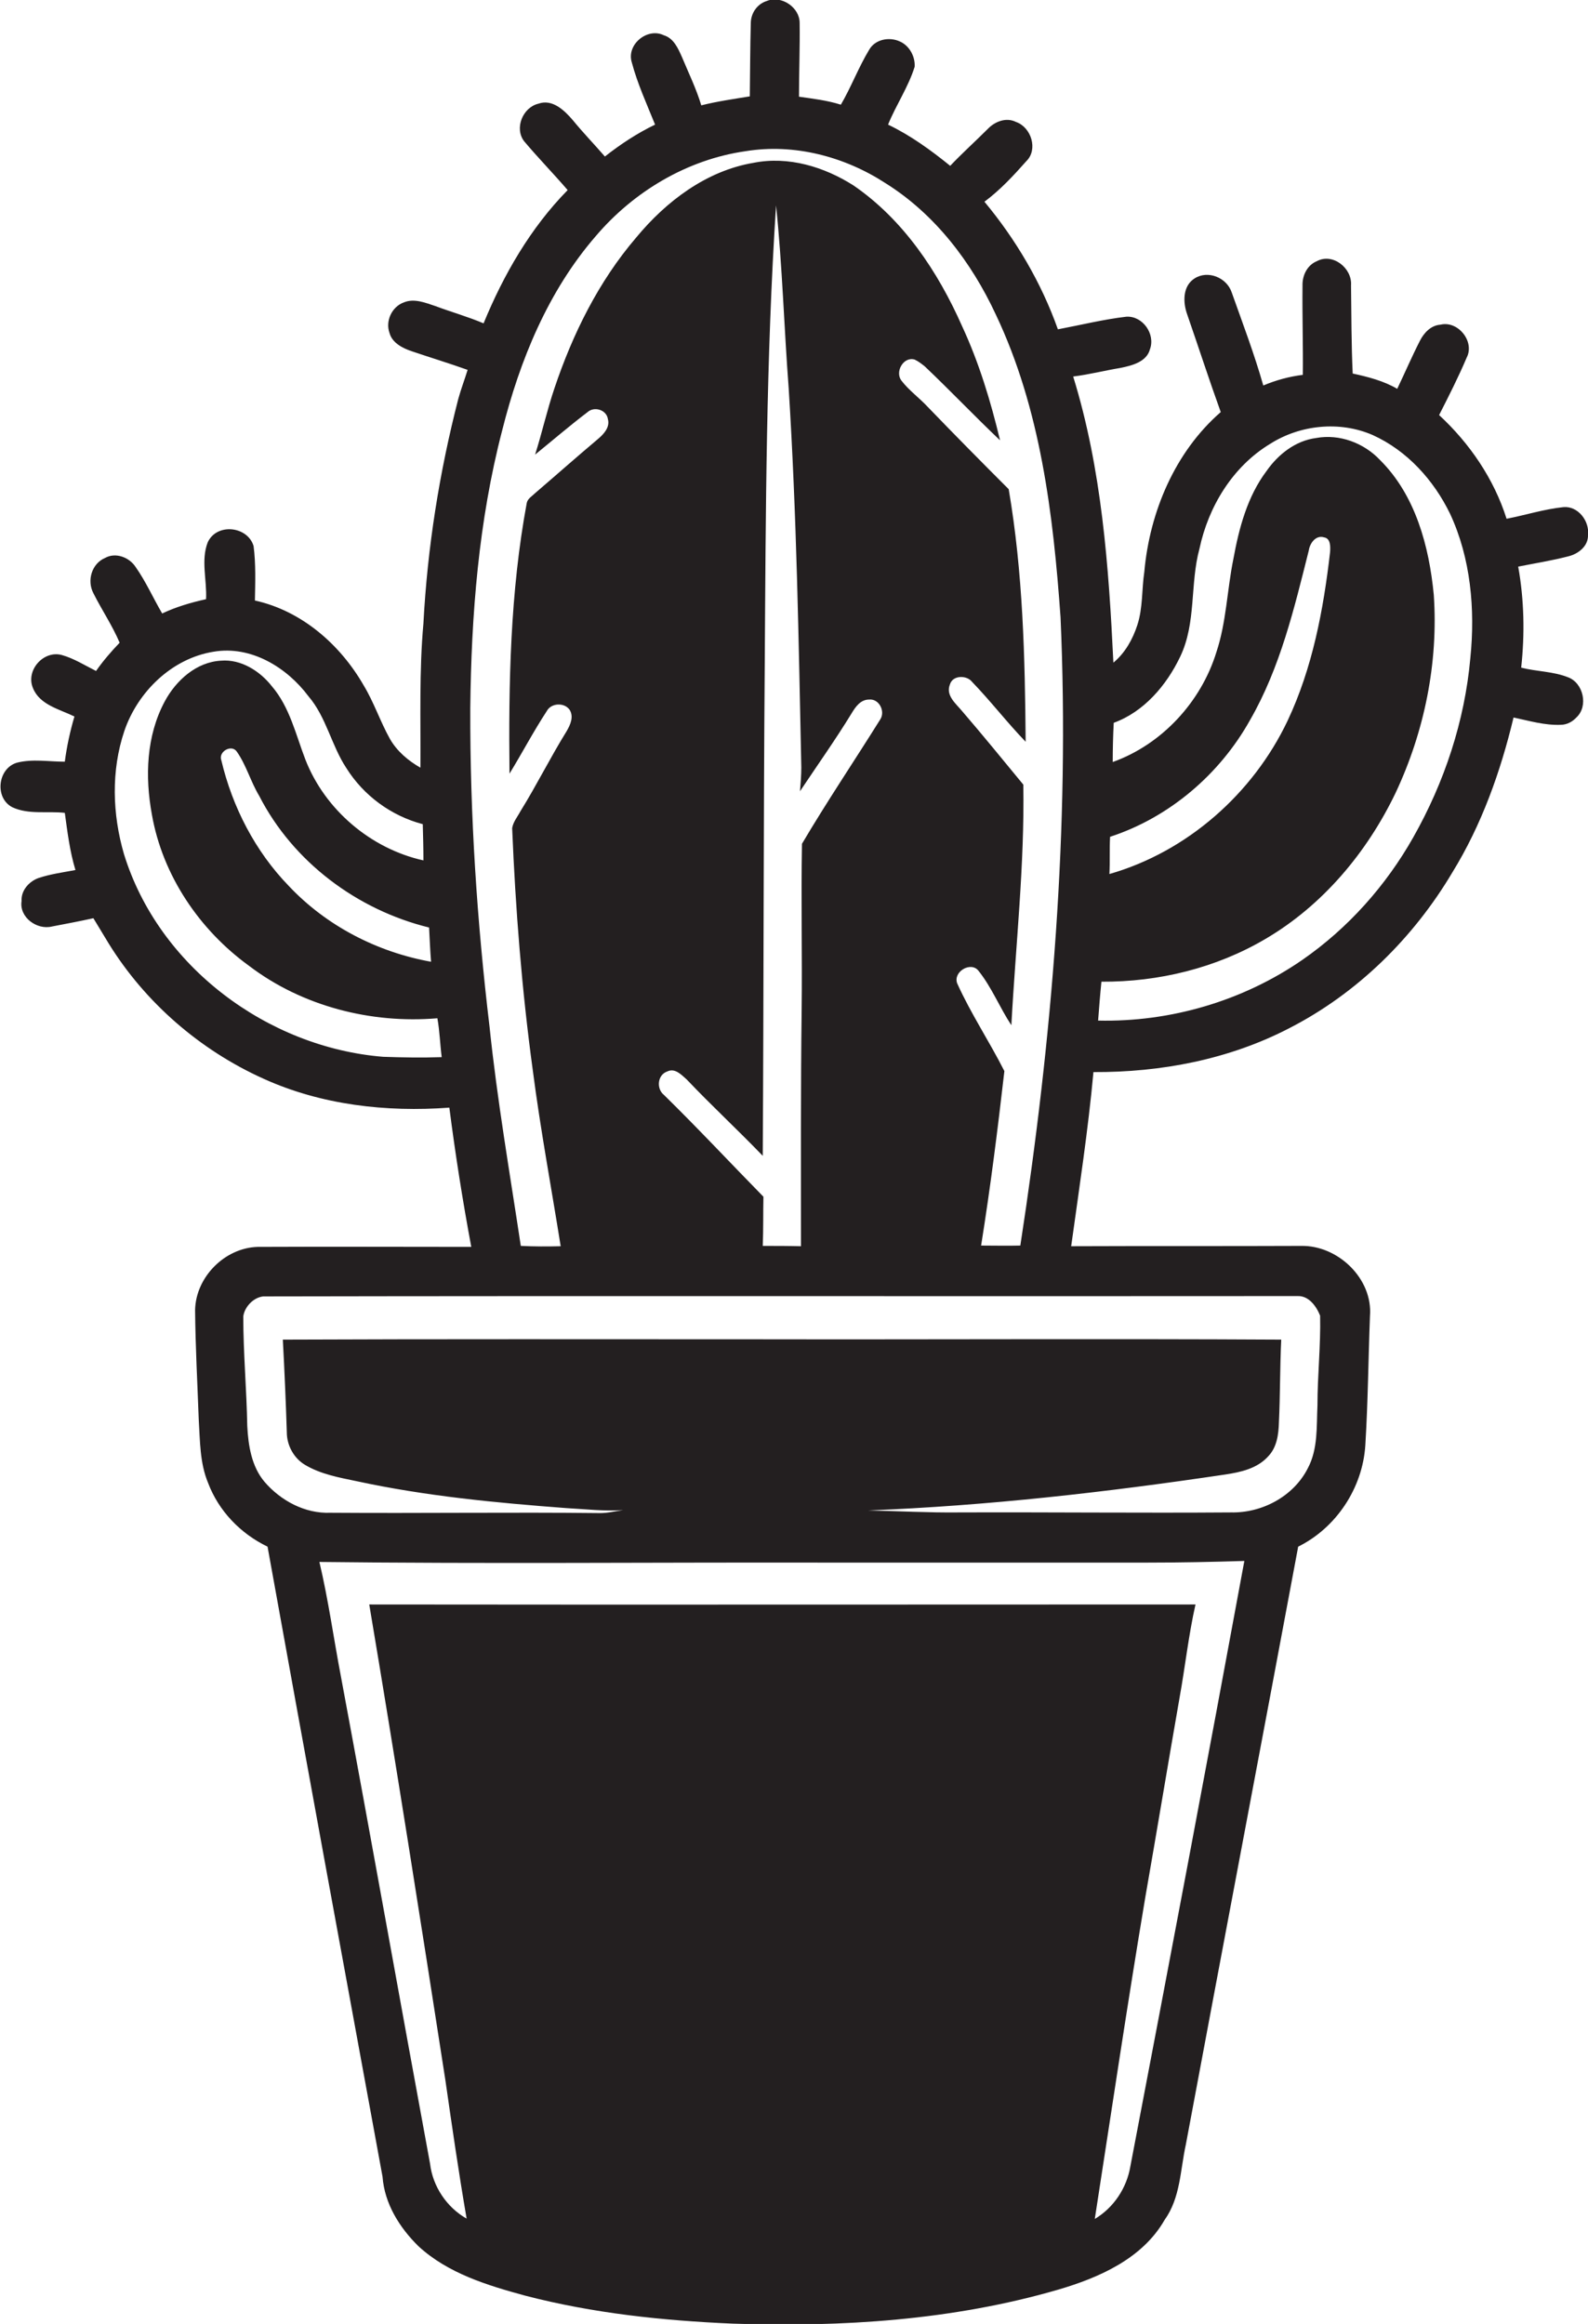<?xml version="1.0" encoding="utf-8"?>
<!-- Generator: Adobe Illustrator 19.2.0, SVG Export Plug-In . SVG Version: 6.00 Build 0)  -->
<svg version="1.1" id="Layer_1" xmlns="http://www.w3.org/2000/svg" xmlns:xlink="http://www.w3.org/1999/xlink" x="0px" y="0px"
	 viewBox="0 0 477.8 699.3" enable-background="new 0 0 477.8 699.3" xml:space="preserve">
<path fill="#231F20" d="M477.8,161c0.5-4.2-3-8.8-7.4-8.4c-5.8,0.6-11.4,2.4-17.1,3.5c-3.8-12-11.1-22.7-20.3-31.2
	c2.9-5.7,5.8-11.4,8.3-17.3c2.5-4.8-2.6-11.2-7.9-9.9c-2.9,0.2-5,2.5-6.2,4.9c-2.4,4.7-4.5,9.6-6.8,14.4c-4.1-2.4-8.8-3.6-13.4-4.6
	c-0.4-8.8-0.4-17.7-0.5-26.5c0.4-5.2-5.5-9.9-10.3-7.3c-2.9,1.2-4.4,4.3-4.3,7.4c-0.1,8.9,0.2,17.8,0.1,26.8
	c-4.1,0.5-8.1,1.6-11.9,3.2c-2.7-9.5-6.2-18.7-9.5-28c-1.5-4.5-7.2-6.8-11.2-4.2c-3.6,2.3-3.5,7.2-2.2,10.8
	c3.4,9.8,6.6,19.7,10.1,29.4c-13.8,12-21.4,30.1-23,48.1c-0.8,5.3-0.4,10.8-2.1,16c-1.4,4.3-3.7,8.4-7.2,11.3
	c-1.4-29-3.5-58.3-12.1-86.1c4.8-0.6,9.5-1.8,14.3-2.6c3.4-0.7,7.8-1.8,8.8-5.6c1.7-4.6-2.2-10.1-7.1-9.8
	c-6.9,0.8-13.7,2.5-20.6,3.8C313.3,85,305.6,72,296.2,60.7c4.7-3.5,8.7-7.8,12.6-12.2c3.6-3.5,1.5-10.2-3.1-11.8
	c-3-1.5-6.4-0.1-8.5,2.1c-3.7,3.7-7.7,7.3-11.3,11.1c-5.8-4.7-12-9.2-18.7-12.4c2.4-5.9,6.1-11.3,8-17.4c0.2-3-1.5-6.3-4.4-7.6
	c-3.2-1.5-7.5-0.7-9.3,2.5c-3.2,5.3-5.4,11.2-8.5,16.5c-4.1-1.3-8.4-1.8-12.6-2.4c0-7.4,0.3-14.8,0.2-22.2c0-4.7-5.5-8.4-9.9-6.6
	c-2.9,0.9-4.8,3.7-4.8,6.7c-0.2,7.3-0.2,14.7-0.3,22c-4.9,0.8-9.8,1.5-14.6,2.7c-1.5-5-3.8-9.7-5.8-14.5c-1.2-2.7-2.5-5.7-5.5-6.6
	c-4.9-2.4-11.3,2.8-9.6,8.2c1.7,6.4,4.5,12.5,7,18.7c-5.4,2.6-10.4,5.9-15.1,9.6c-3.2-3.7-6.6-7.2-9.7-11c-2.5-2.9-6.1-6.4-10.3-4.9
	c-4.7,1.1-7.3,7.4-4.3,11.3c4.2,5,8.8,9.7,13.1,14.7c-11.2,11.4-19.3,25.5-25.3,40.1c-4.7-2-9.7-3.4-14.5-5.2c-3-1-6.4-2.4-9.5-1.1
	c-3.6,1.3-5.6,5.6-4.3,9.2c0.8,3,4,4.6,6.7,5.5c5.6,1.9,11.2,3.6,16.8,5.6c-0.9,2.9-2,5.8-2.8,8.7c-5.7,22.1-9.3,44.8-10.5,67.6
	c-1.3,14.4-0.8,29-0.9,43.4c-3.7-2.1-7.1-5-9.2-8.7c-2.9-5.2-4.8-11-7.9-16.1c-7-12.2-18.6-22.4-32.7-25.5c0.1-5.5,0.3-11-0.4-16.4
	c-1.8-6-11.1-7-13.8-1.1c-2.1,5.4-0.2,11.4-0.5,17.1c-4.5,1-9,2.3-13.2,4.3c-2.7-4.6-4.9-9.6-8-14c-1.9-2.9-6-4.5-9.2-2.7
	c-4,1.7-5.5,6.8-3.5,10.6c2.5,5,5.7,9.7,7.9,14.9c-2.6,2.7-5,5.5-7.1,8.5c-3.4-1.7-6.7-3.8-10.3-4.8c-5.5-1.5-10.9,4.6-8.7,9.9
	c2,5.1,8,6.4,12.5,8.6c-1.3,4.4-2.3,9-2.9,13.6c-4.8,0-9.7-0.9-14.4,0.3c-5.8,1.7-6.8,10.6-1.4,13.4c4.9,2.3,10.6,1.1,15.8,1.7
	c0.8,5.8,1.5,11.6,3.2,17.2c-3.7,0.7-7.5,1.2-11.1,2.4c-2.8,1-5.3,3.7-5.1,6.9c-0.8,4.9,4.6,8.8,9.1,7.7c4.2-0.8,8.4-1.6,12.5-2.5
	c1.5,2.5,3.1,5.1,4.6,7.6c11,17.8,27.5,32.1,46.6,40.7c17.4,7.9,36.9,10.1,55.9,8.7c1.8,14,4,28,6.6,41.9c-21.4,0-42.8-0.1-64.3,0
	c-9.9,0.3-18.6,9.1-18.8,19c0.1,11,0.7,22,1.1,33c0.4,6.4,0.3,13,2.8,19c3.2,8.5,9.8,15.3,17.9,19.2c11.4,63.2,23,126.4,34.6,189.6
	c0.6,8.1,5.1,15.3,10.8,20.9c8.9,8.2,20.8,11.8,32.2,14.9c20.4,5.3,41.4,7.5,62.4,8.4c32.8,1.1,66.1-1,97.8-10.2
	c12.3-3.6,25.4-9.3,32.1-21c4.8-6.7,4.7-15,6.4-22.7c11.2-60,22.6-119.9,33.8-179.9c11.5-5.7,19.4-17.7,20.2-30.5
	c0.8-12.9,0.9-25.9,1.4-38.9c0.9-11.2-9.6-21.3-20.7-21.1c-23,0.1-46.1,0-69.2,0.1c2.4-17.4,5.1-34.9,6.7-52.4
	c20.3,0.1,40.8-3.8,58.9-13.2c20.5-10.5,37.4-27.2,49.1-46.9c8.8-14.3,14.5-30.3,18.4-46.6c4.7,1,9.4,2.4,14.2,2.2
	c1.8,0,3.5-0.9,4.7-2.2c3.7-3.4,2.1-10.4-2.5-12.1c-4.5-1.8-9.4-1.7-14.1-2.9c1.1-10.1,0.9-20.4-0.9-30.4c5-1,10.1-1.8,15.1-3.1
	C474.8,166.7,477.9,164.4,477.8,161z M129.7,289.4c-16.2-2.9-31.5-10.8-42.8-22.8c-10.1-10.4-17-23.8-20.3-37.8
	c-1-2.6,3-4.9,4.6-2.7c2.9,4.1,4.2,9.1,6.8,13.4c10.2,19.9,29.5,34.3,51.1,39.6C129.3,282.5,129.4,285.9,129.7,289.4z M115.3,318
	c-34.8-2.8-67.6-27.2-78-61c-3.5-12-3.9-25.1,0.1-37c4-11.8,14.3-21.9,26.9-23.9c11.2-1.9,22,4.7,28.5,13.4
	c5.4,6.3,6.9,14.8,11.4,21.6c5.2,8.3,13.5,14.4,23,16.9c0.1,3.6,0.2,7.3,0.2,10.9c-15.8-3.5-29.6-15.2-35.5-30.3
	c-2.9-7.5-4.7-15.8-10.1-22.1c-3.6-4.6-9.3-8.2-15.3-7.7c-7.4,0.4-13.5,5.9-16.9,12.2c-5.6,10.4-6,22.7-3.9,34.1
	c3.2,18.3,14.3,34.7,29.2,45.5c16,12.2,36.8,17.5,56.7,15.8c0.7,3.9,0.8,7.8,1.3,11.7C126.9,318.3,121.1,318.2,115.3,318z
	 M141.5,213.1c0.3-28.1,2.5-56.3,9.6-83.6c5.3-21.1,13.8-41.9,28.2-58.5c11.4-13.4,27.5-23,45-25.5c14.6-2.4,29.8,1.6,42.1,9.6
	c14.9,9.3,25.9,23.8,33.2,39.5c13.5,28.4,17.3,60.2,19.5,91.2c2.8,63.2-2.5,126.6-12.1,189c-4,0.1-7.9,0-11.8,0
	c2.8-17.5,5-35,7-52.5c-4.5-8.9-10.1-17.3-14.2-26.4c-1.3-3.5,4.1-6.7,6.4-3.8c4,5,6.4,11.1,9.9,16.4c1.3-24.1,4-48.2,3.6-72.4
	c-6.1-7.4-12.2-14.9-18.4-22.1c-1.9-2.3-5-4.7-3.7-8c0.8-2.9,5.1-2.9,6.7-0.8c5.6,5.8,10.5,12.2,16.1,18c-0.2-25.4-0.8-50.9-5.1-76
	c-8.2-8.2-16.3-16.4-24.3-24.7c-2.6-2.8-5.7-5-8-8c-2-2.7,0.7-7.3,4-6.3c1.1,0.5,2.1,1.3,3,2c7.7,7.3,15,15,22.7,22.3
	c-2.8-11.7-6.3-23.3-11.4-34.3c-7.3-16.5-17.7-32.1-32.7-42.4c-8.8-5.6-19.6-8.9-30.1-6.8c-14.2,2.4-26.3,11.6-35.3,22.5
	c-11.3,13.2-19.1,29-24.6,45.4c-2.2,6.5-3.7,13.3-5.8,19.9c5.3-4.3,10.4-8.7,15.8-12.8c2-1.8,5.7-0.7,6.1,2.1
	c0.7,2.5-1.3,4.6-3.1,6.1c-6.3,5.3-12.5,10.8-18.8,16.2c-0.9,0.9-2.2,1.6-2.5,2.9c-5,26.9-5.5,54.3-5.2,81.5
	c3.8-6.2,7.2-12.7,11.2-18.8c1.3-2.5,5.3-2.7,6.9-0.4c1.3,2.1,0.2,4.5-0.9,6.4c-4.9,7.9-9,16.2-13.9,24.1c-0.9,1.7-2.2,3.2-2.5,5.1
	c1,24.3,2.9,48.6,6.2,72.8c2.3,17.8,5.6,35.4,8.4,53c-4,0.1-8,0.1-12-0.1c-3.3-21.9-7.1-43.8-9.4-65.9
	C143.5,277.2,141.4,245.2,141.5,213.1z M241.2,304c-0.3,23.7-0.2,47.3-0.2,71c-3.8-0.1-7.7-0.1-11.5-0.1c0.2-4.9,0.1-9.9,0.2-14.8
	c-10-10.2-19.7-20.6-29.9-30.6c-2.4-1.9-2-6.1,1-7.1c2.3-1.1,4.2,1,5.8,2.4c7.5,7.9,15.4,15.2,22.9,23c0.3-49.3,0.2-98.6,0.6-147.9
	c0.3-46,0.4-92.1,3.4-138.1c1.9,18.3,2.4,36.7,3.8,55c2.4,38,3,76,3.8,114.1c0,2.4-0.2,4.8-0.4,7.2c5.2-7.8,10.6-15.4,15.5-23.4
	c1.2-2,2.7-4.2,5.3-4.2c3-0.3,4.9,3.5,3.4,5.9c-7.8,12.5-16.1,24.8-23.6,37.5C241,270.7,241.4,287.4,241.2,304z M340.1,651.9
	c-1.1,6.5-5,12.4-10.7,15.8c5-32.3,9.8-64.6,15.2-96.8c3.5-20,6.8-40,10.3-60c1.7-9.4,2.7-18.8,4.8-28.1c-82.9,0-165.7,0.1-248.6,0
	c8,47.6,15.5,95.4,22.9,143.1c2,13.9,4,27.8,6.4,41.7c-6-3.4-10.2-9.7-11-16.5c-9-48.8-17.7-97.7-26.8-146.5
	c-2.2-11.5-3.8-23.2-6.5-34.6c50.4,0.6,100.8,0.1,151.2,0.2c32.7,0,65.3,0,98,0c9.7,0,19.4-0.2,29.1-0.5
	C363.2,530.5,351.7,591.2,340.1,651.9z M390.5,390c3.3-0.1,5.6,3.1,6.7,5.9c0.2,9-0.8,18-0.8,27c-0.3,6.3,0.2,13.1-2.9,18.9
	c-4.3,8.5-13.8,13.5-23.1,13.3c-27.3,0.2-54.6-0.1-81.9,0c-9.1,0.1-18.2-0.4-27.3-0.6c36-1.4,71.8-5.5,107.4-10.8
	c4.7-0.7,9.7-1.8,13-5.5c2.6-2.7,3.1-6.6,3.2-10.1c0.4-8.3,0.3-16.7,0.7-25c-52.7-0.3-105.4,0-158.2-0.1c-47.4,0-94.8-0.1-142.2,0.1
	c0.5,9.3,0.9,18.6,1.2,27.9c0,3.9,2.1,7.8,5.5,9.8c4.7,2.8,10.2,3.8,15.5,4.9c20.8,4.5,41.9,6.5,63.1,8.1c5.7,0.3,11.4,1,17.1,0.6
	c-2.3,0.3-4.5,0.9-6.9,0.9c-27-0.3-54.1,0.1-81.2-0.1c-7.6,0.3-14.9-3.6-19.8-9.3c-3.9-4.6-4.9-10.9-5.2-16.8c-0.2-11-1.2-22-1.2-33
	c0.4-2.9,3.1-5.7,6-6C183,389.9,286.8,390.1,390.5,390z M334,251.8c17.8-5.8,33-18.8,42.1-35.1c9.1-15.8,13.3-33.6,17.7-51.1
	c0.3-2.1,2.1-4.7,4.6-3.9c2,0.3,1.9,2.9,1.8,4.4c-2,17.4-5.3,34.9-12.8,50.8c-10.4,21.9-30.2,39.4-53.6,46.1
	C334,259.3,333.8,255.5,334,251.8z M442.4,198c-1.7,19-7.8,37.4-17.2,54c-8.2,14.5-19.6,27.3-33.3,36.8
	c-17.9,12.4-39.8,18.8-61.5,18.3c0.3-3.9,0.6-7.8,1-11.7c17.2,0.1,34.5-4.1,49.4-12.9c17.2-10.1,30.5-26,39.1-43.9
	c8.7-18.5,12.9-39.2,11.5-59.6c-1.4-14.6-5.5-30-16.2-40.6c-4.8-5.1-12.2-7.9-19.2-6.6c-6.2,0.8-11.4,4.9-14.9,9.9
	c-5.8,7.7-8.3,17.2-10,26.5c-1.9,9.3-2.1,19-5.1,28c-4.6,15-16.4,27.8-31.2,33.1c0-4,0.1-7.9,0.3-11.8c9.1-3.3,15.9-11.3,20-19.9
	c4.9-10.2,2.9-21.9,5.8-32.5c2.7-12.7,10-24.7,21.2-31.5c9.1-5.8,21-7,30.9-2.7c10.4,4.7,18.4,13.6,23.3,23.7
	C442.5,167.9,443.9,183.3,442.4,198z"/>
</svg>
